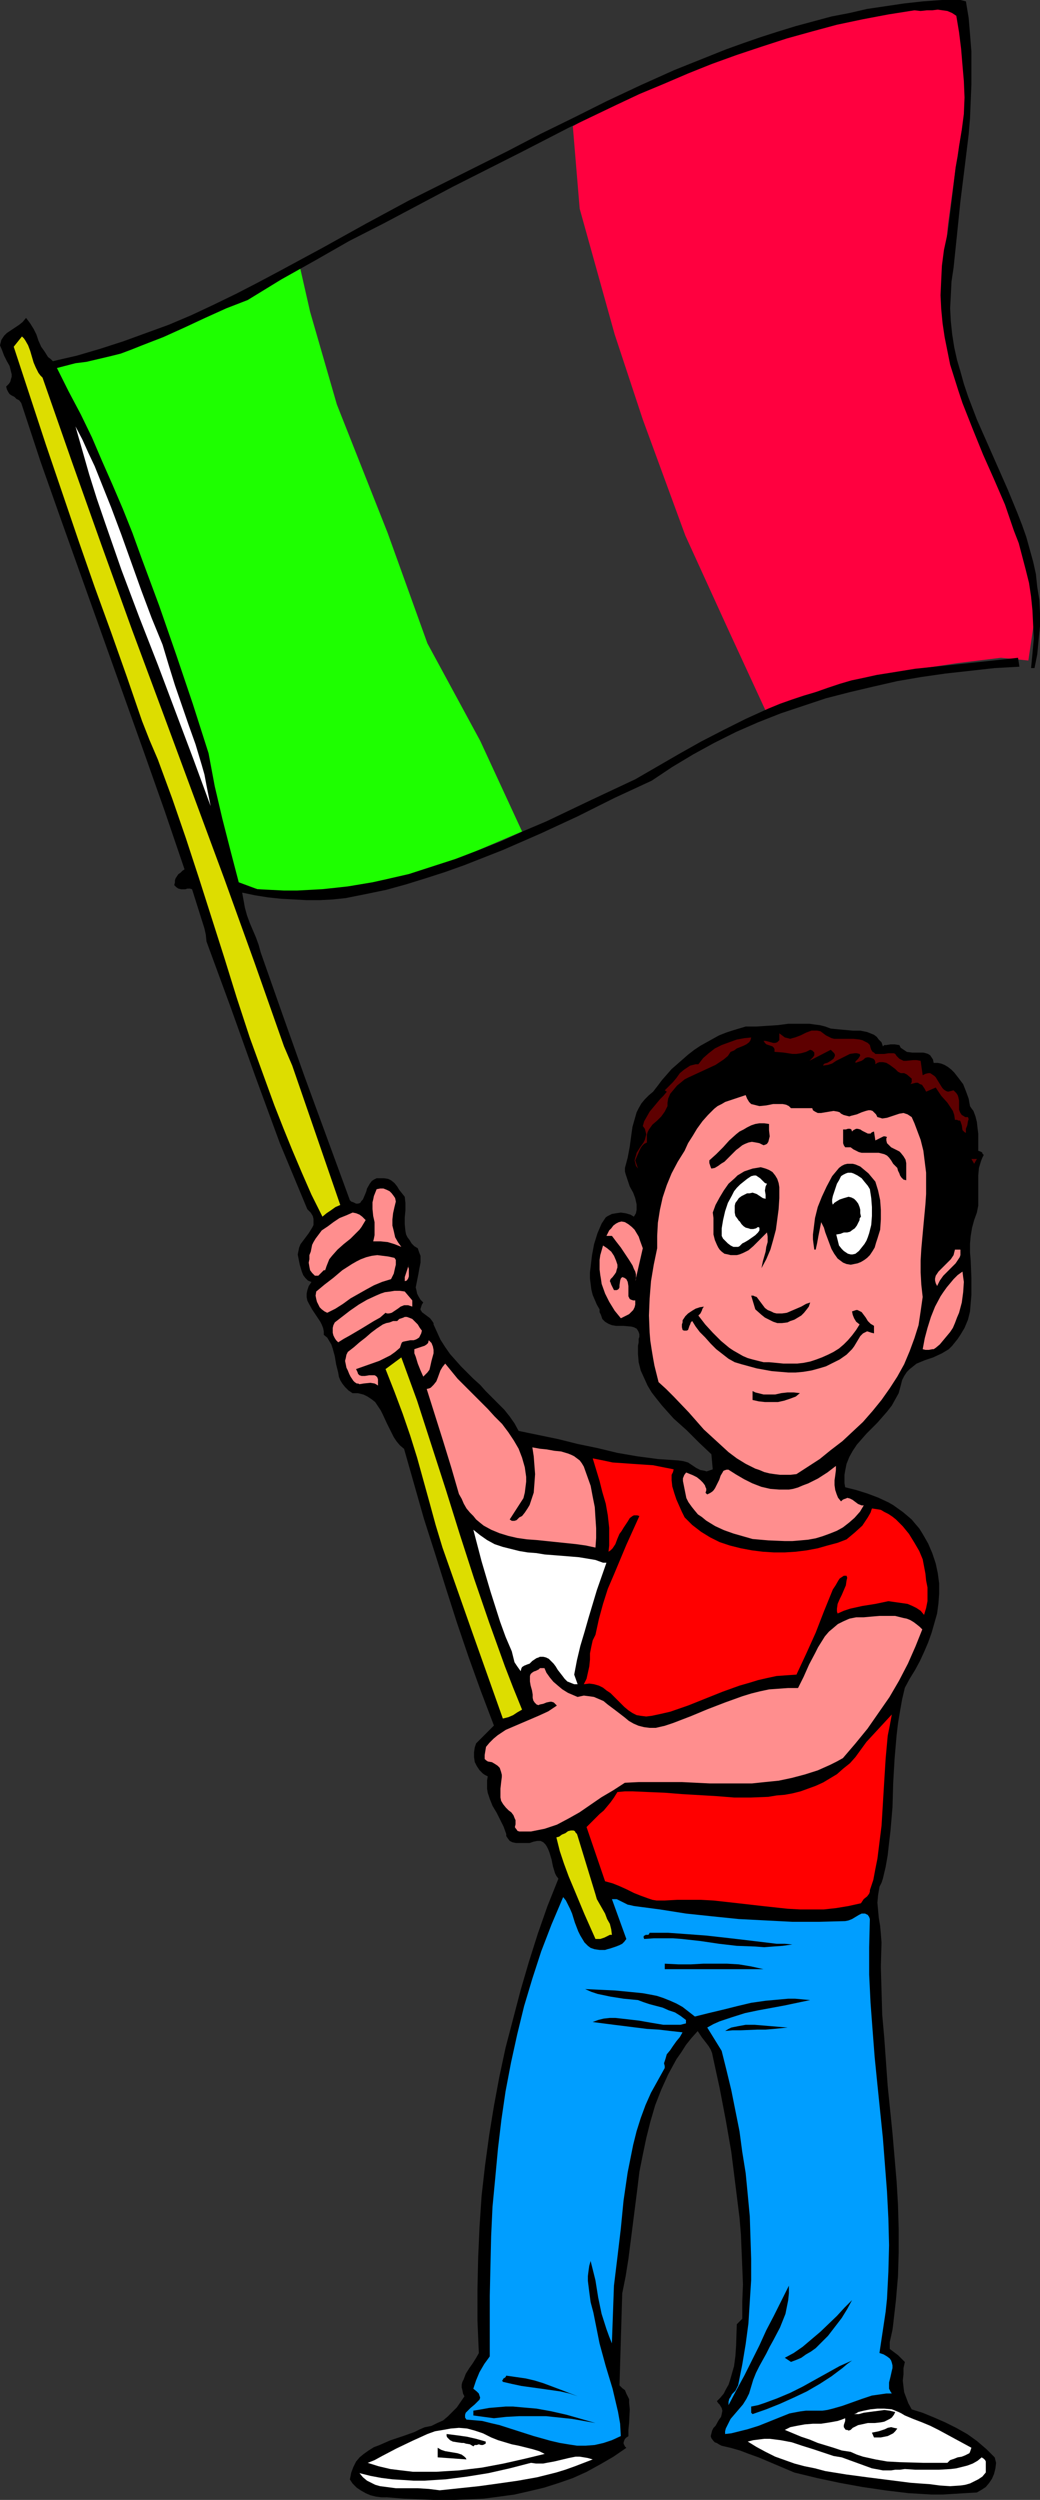 <?xml version="1.0" encoding="UTF-8" standalone="no"?>
<svg
   version="1.0"
   width="64.799mm"
   height="155.668mm"
   id="svg54"
   sodipodi:docname="Italian Boy &amp; Flag.wmf"
   xmlns:inkscape="http://www.inkscape.org/namespaces/inkscape"
   xmlns:sodipodi="http://sodipodi.sourceforge.net/DTD/sodipodi-0.dtd"
   xmlns="http://www.w3.org/2000/svg"
   xmlns:svg="http://www.w3.org/2000/svg">
  <rect width="100%" height="100%" fill="#333333" stroke="none"/>
  <sodipodi:namedview
     id="namedview54"
     pagecolor="#ffffff"
     bordercolor="#000000"
     borderopacity="0.25"
     inkscape:showpageshadow="2"
     inkscape:pageopacity="0.0"
     inkscape:pagecheckerboard="0"
     inkscape:deskcolor="#d1d1d1"
     inkscape:document-units="mm" />
  <defs
     id="defs1">
    <pattern
       id="WMFhbasepattern"
       patternUnits="userSpaceOnUse"
       width="6"
       height="6"
       x="0"
       y="0" />
  </defs>
  <path
     style="fill:#ff003f;fill-opacity:1;fill-rule:evenodd;stroke:none"
     d="m 134.895,29.733 1.616,19.391 8.239,29.571 6.624,20.037 10.016,27.309 10.178,22.3 8.724,18.906 11.793,-4.363 11.309,-2.747 11.147,-2.424 10.662,-1.616 10.501,-1.293 6.462,0.646 1.292,-8.726 -0.646,-9.534 -2.908,-10.019 -3.554,-10.019 -4.039,-9.534 -4.2,-10.019 -3.554,-10.665 -2.262,-10.019 V 62.697 l 0.969,-10.019 1.939,-14.22 1.777,-10.665 0.485,-9.372 -0.485,-10.019 -2.423,-7.11 -12.439,0.485 -13.409,1.778 -13.086,4.848 -10.016,3.555 -10.662,3.555 -12.439,5.171 -11.147,5.333 z"
     id="path1" />
  <path
     style="fill:#1eff00;fill-opacity:1;fill-rule:evenodd;stroke:none"
     d="m 12.439,84.997 5.654,13.25 5.816,11.15 5.977,13.574 4.523,13.574 4.362,12.443 4.039,12.443 5.331,14.22 2.908,15.351 3.716,16.482 5.816,1.778 6.462,0.646 h 7.593 l 8.401,-0.646 8.885,-1.778 9.855,-2.909 10.178,-4.201 10.985,-4.686 -9.855,-21.33 -12.439,-22.946 -9.37,-26.016 -11.955,-30.218 -6.3,-21.815 -2.423,-10.665 -9.37,4.848 -8.885,4.686 -8.239,4.201 -10.016,3.393 -10.662,3.07 z"
     id="path2" />
  <path
     style="fill:#000000;fill-opacity:1;fill-rule:evenodd;stroke:none"
     d="m 227.463,0.323 0.646,3.878 0.323,3.878 0.323,4.04 v 3.878 3.878 l -0.162,3.878 -0.162,4.04 -0.323,3.878 -0.969,7.918 -0.969,7.756 -0.808,7.918 -0.808,7.756 -0.485,3.232 -0.162,3.232 -0.162,3.07 0.162,3.07 0.323,3.07 0.485,3.07 0.646,2.909 0.808,2.747 0.808,2.909 0.969,2.909 2.1,5.494 2.423,5.494 2.423,5.494 2.423,5.494 2.262,5.494 1.131,2.909 0.969,2.747 0.808,2.909 0.808,2.909 0.646,2.909 0.323,3.07 0.485,2.909 0.162,3.232 v 3.07 l -0.323,3.232 -0.323,3.393 -0.646,3.232 h -0.808 l 0.323,-3.393 0.323,-3.555 -0.162,-3.232 -0.162,-3.393 -0.323,-3.232 -0.485,-3.232 -0.808,-3.232 -0.808,-3.07 -0.808,-3.07 -1.131,-2.909 -2.1,-6.14 -2.585,-5.979 -2.585,-5.817 -2.423,-5.979 -2.423,-6.14 -0.969,-2.909 -0.969,-3.07 -0.969,-3.07 -0.646,-3.232 -0.646,-3.232 -0.485,-3.232 -0.323,-3.393 -0.162,-3.232 0.162,-3.555 0.162,-3.393 0.485,-3.717 0.808,-3.717 0.323,-2.424 0.323,-2.585 0.646,-5.333 0.646,-5.333 0.485,-2.585 0.323,-2.424 0.323,-1.939 0.323,-1.939 0.485,-3.717 0.162,-3.878 -0.162,-3.878 -0.323,-3.717 -0.323,-3.878 -0.485,-3.878 -0.646,-3.878 -0.485,-0.323 -0.485,-0.323 -1.131,-0.485 -1.131,-0.162 -1.131,-0.162 -1.292,0.162 h -1.292 l -1.454,0.162 -1.454,-0.162 -6.139,0.97 -5.977,1.131 -6.139,1.293 -5.977,1.616 -5.816,1.616 -5.977,1.939 -5.816,1.939 -5.816,2.101 -5.654,2.262 -5.654,2.424 -5.816,2.424 -5.493,2.585 -11.147,5.333 -10.985,5.656 -16.317,8.241 -16.155,8.564 -8.239,4.201 -7.916,4.525 -8.078,4.525 -7.916,4.848 -5.008,1.939 -5.008,2.262 -4.847,2.262 -5.008,2.262 -5.008,1.939 -2.423,0.97 -2.585,0.97 -2.585,0.646 -2.746,0.646 -2.746,0.646 -2.585,0.323 -4.362,1.131 2.746,5.494 2.908,5.494 2.585,5.333 2.423,5.656 2.423,5.494 2.423,5.656 2.262,5.656 2.1,5.817 4.2,11.311 4.039,11.635 3.877,11.473 3.716,11.635 1.454,7.756 1.777,7.595 1.939,7.595 1.939,7.433 4.362,1.616 3.069,0.162 3.231,0.162 h 3.069 l 3.069,-0.162 2.908,-0.162 3.069,-0.323 2.908,-0.323 2.908,-0.485 2.908,-0.485 2.908,-0.646 5.654,-1.293 5.493,-1.778 5.493,-1.778 5.493,-2.101 5.331,-2.101 5.331,-2.424 5.331,-2.262 10.501,-5.009 10.339,-4.848 10.339,-5.979 5.17,-2.909 5.331,-2.747 5.17,-2.585 5.331,-2.424 2.746,-1.131 2.746,-0.97 2.908,-0.97 2.746,-0.808 2.746,-0.97 2.908,-0.97 2.746,-0.808 3.069,-0.646 2.908,-0.646 3.069,-0.485 5.977,-0.97 6.139,-0.646 6.139,-0.646 6.139,-0.646 5.816,-0.646 0.323,2.101 -5.816,0.323 -5.816,0.646 -5.816,0.646 -5.654,0.808 -5.654,0.97 -5.654,1.293 -5.493,1.293 -5.654,1.454 -5.331,1.778 -5.331,1.778 -5.331,2.101 -5.17,2.262 -5.17,2.585 -5.008,2.747 -4.847,2.909 -4.847,3.232 -8.724,4.04 -8.724,4.363 -8.724,4.04 -8.885,3.878 -4.523,1.778 -4.523,1.778 -4.523,1.616 -4.523,1.454 -4.685,1.454 -4.685,1.293 -4.685,0.97 -4.847,0.97 -3.069,0.323 -3.069,0.162 h -3.069 l -2.908,-0.162 -3.069,-0.162 -3.069,-0.323 -3.069,-0.485 -3.069,-0.646 0.323,1.778 0.323,1.778 0.485,1.778 0.646,1.778 1.454,3.393 0.646,1.778 0.485,1.778 5.17,14.705 5.17,14.543 10.662,29.086 0.323,0.323 0.485,0.162 0.646,0.323 h 0.485 l 0.485,-0.162 0.323,-0.485 0.323,-0.323 0.485,-1.131 0.323,-0.808 0.162,-0.646 0.646,-1.131 0.485,-0.646 0.485,-0.323 0.646,-0.323 h 0.646 0.646 0.485 l 0.969,0.162 0.646,0.323 0.808,0.646 0.646,0.808 0.485,0.808 1.292,1.616 0.162,1.454 v 1.778 l -0.162,1.616 v 1.616 l 0.162,1.616 0.162,0.808 0.323,0.646 0.485,0.646 0.485,0.808 0.646,0.646 0.808,0.485 0.323,0.97 0.323,0.808 v 0.808 0.808 l -0.323,1.616 -0.162,0.97 -0.162,0.808 -0.323,1.616 -0.162,0.808 0.162,0.646 0.162,0.808 0.323,0.646 0.485,0.808 0.646,0.646 -0.323,0.485 -0.162,0.485 -0.162,0.485 v 0.323 l 0.162,0.162 0.162,0.323 0.646,0.485 0.646,0.485 0.646,0.485 0.485,0.646 0.323,0.485 v 0.323 l 0.808,1.778 0.808,1.778 1.131,1.778 1.131,1.616 1.292,1.454 1.292,1.454 2.908,2.909 1.615,1.454 1.292,1.454 2.908,2.909 1.454,1.454 1.292,1.616 1.131,1.616 0.969,1.778 4.685,0.97 4.685,0.97 4.523,1.131 4.685,0.97 4.685,1.131 4.685,0.808 4.847,0.646 2.423,0.162 2.423,0.162 1.131,0.162 1.131,0.323 1.939,1.293 0.969,0.485 0.969,0.162 0.485,0.162 0.485,-0.162 0.485,-0.162 0.485,-0.162 -0.323,-3.555 -2.908,-2.747 -1.454,-1.454 -1.454,-1.454 -3.069,-2.747 -1.454,-1.616 -1.292,-1.454 -1.292,-1.616 -1.131,-1.454 -0.969,-1.616 -0.808,-1.778 -0.808,-1.778 -0.485,-1.939 -0.162,-1.939 v -1.939 l 0.162,-0.808 v -0.808 l 0.162,-0.485 v -0.646 l -0.162,-0.485 -0.162,-0.323 -0.323,-0.485 -0.646,-0.323 -0.646,-0.162 -1.777,-0.162 h -1.777 l -0.969,-0.162 -0.808,-0.323 -0.808,-0.485 -0.323,-0.323 -0.323,-0.323 -0.162,-0.485 -0.162,-0.485 -0.323,-0.646 v -0.646 l -0.646,-1.131 -0.485,-1.131 -0.485,-1.131 -0.323,-1.293 -0.162,-1.293 -0.162,-1.293 v -1.454 l 0.162,-1.293 0.323,-2.747 0.485,-2.585 0.808,-2.585 0.969,-2.262 0.323,-0.485 0.323,-0.485 0.323,-0.485 0.485,-0.323 0.969,-0.485 0.969,-0.162 1.131,-0.162 1.131,0.162 1.131,0.323 0.808,0.485 0.485,-0.808 0.162,-0.808 v -0.646 -0.646 l -0.323,-1.454 -0.485,-1.293 -0.808,-1.454 -0.485,-1.454 -0.485,-1.454 -0.162,-0.646 v -0.808 l 0.646,-2.424 0.485,-2.585 0.323,-2.424 0.323,-2.262 0.646,-2.262 0.323,-1.131 0.485,-0.97 0.646,-1.131 0.808,-0.97 0.969,-0.97 0.969,-0.808 1.131,-1.454 0.969,-1.293 2.262,-2.585 2.585,-2.262 1.292,-1.131 1.454,-1.131 1.454,-0.97 1.454,-0.808 1.454,-0.808 1.454,-0.808 1.616,-0.646 1.454,-0.485 1.615,-0.485 1.616,-0.485 h 2.585 l 2.423,-0.162 2.585,-0.162 2.423,-0.323 h 2.423 2.585 l 1.131,0.162 1.292,0.162 1.292,0.323 1.292,0.485 1.616,0.162 1.777,0.162 1.777,0.162 h 1.777 l 1.616,0.323 0.808,0.323 0.808,0.323 0.646,0.485 0.485,0.646 0.646,0.646 0.323,0.97 0.323,-0.323 h 0.485 l 0.969,-0.162 h 0.969 l 1.131,0.162 0.323,0.646 0.485,0.323 0.485,0.323 0.485,0.323 1.292,0.162 h 1.292 1.292 l 0.646,0.162 0.485,0.162 0.485,0.323 0.323,0.485 0.323,0.485 0.162,0.808 h 0.969 l 0.808,0.162 0.808,0.323 0.808,0.485 0.808,0.646 0.646,0.646 1.131,1.454 0.485,0.646 0.485,0.646 0.646,1.616 0.646,1.778 0.323,1.778 0.323,0.485 0.485,0.646 0.485,1.293 0.323,1.293 0.162,1.454 0.162,1.293 v 1.454 1.293 1.293 l 0.485,0.162 0.323,0.162 0.162,0.162 v 0.162 l 0.323,0.323 -0.323,0.646 -0.323,0.808 -0.485,1.616 -0.162,1.778 v 1.778 1.778 1.778 1.778 l -0.323,1.616 -0.646,1.778 -0.485,1.778 -0.323,1.939 -0.162,1.778 v 2.101 l 0.162,1.939 0.162,4.04 v 2.101 1.939 l -0.162,1.939 -0.162,1.939 -0.485,1.939 -0.808,1.939 -0.485,0.808 -0.485,0.808 -0.646,0.97 -0.646,0.808 -0.646,0.808 -0.808,0.808 -0.808,0.485 -0.808,0.485 -2.1,0.97 -0.969,0.323 -0.969,0.323 -1.939,0.808 -0.808,0.646 -0.808,0.646 -0.646,0.646 -0.646,0.97 -0.485,0.97 -0.323,1.293 -0.485,1.778 -0.808,1.454 -0.808,1.454 -1.131,1.454 -2.262,2.585 -1.292,1.293 -1.292,1.293 -1.131,1.293 -1.131,1.293 -0.969,1.454 -0.808,1.454 -0.646,1.616 -0.323,1.616 -0.162,0.97 v 0.97 0.97 l 0.162,0.97 2.585,0.646 2.585,0.808 2.585,0.97 2.423,1.131 1.131,0.646 1.131,0.808 1.131,0.808 0.969,0.808 1.131,0.97 0.808,0.97 0.969,1.131 0.808,1.293 1.292,2.262 0.969,2.262 0.808,2.424 0.485,2.262 0.323,2.424 v 2.424 l -0.162,2.262 -0.323,2.424 -0.646,2.262 -0.646,2.262 -0.808,2.262 -0.969,2.262 -0.969,2.101 -1.131,2.101 -1.292,2.101 -1.131,2.101 -0.646,2.747 -0.485,2.747 -0.485,2.909 -0.323,2.747 -0.485,5.656 -0.323,5.656 -0.162,5.656 -0.485,5.656 -0.323,2.747 -0.323,2.909 -0.485,2.747 -0.646,2.747 -0.323,0.97 -0.485,0.97 -0.162,0.97 -0.162,0.97 -0.162,1.778 0.162,1.778 0.162,1.778 0.323,1.939 0.162,1.778 0.162,2.101 -0.162,5.656 0.162,5.656 0.162,5.656 0.485,5.494 0.808,11.311 1.131,11.15 0.969,11.311 0.323,5.494 0.162,5.656 v 5.656 l -0.162,5.494 -0.485,5.656 -0.646,5.656 -0.162,1.293 -0.323,1.454 -0.323,1.454 v 0.808 0.808 l 1.939,1.454 1.616,1.616 -0.323,1.454 v 1.454 l -0.162,1.454 0.162,1.454 0.162,1.293 0.485,1.293 0.485,1.293 0.808,1.454 2.585,0.808 2.746,1.131 2.585,1.131 2.585,1.293 2.585,1.454 2.262,1.616 2.262,1.939 1.939,1.939 0.323,1.293 -0.162,1.293 -0.323,1.293 -0.485,1.131 -0.646,0.97 -0.808,0.97 -0.969,0.646 -1.131,0.646 -2.746,0.162 -2.585,0.162 -2.746,0.162 h -2.585 l -2.746,-0.162 -2.746,-0.162 -5.331,-0.646 -5.493,-0.808 -5.331,-0.97 -5.331,-1.131 -5.331,-1.293 -4.2,-1.778 -4.2,-1.778 -2.262,-0.808 -2.1,-0.808 -2.262,-0.646 -2.1,-0.485 -0.646,-0.323 -0.485,-0.323 -0.485,-0.162 -0.323,-0.323 -0.485,-0.646 -0.162,-0.485 0.162,-0.646 0.162,-0.646 0.323,-0.646 0.485,-0.485 0.808,-1.454 0.485,-0.646 0.162,-0.646 0.162,-0.808 -0.162,-0.646 -0.485,-0.808 -0.323,-0.323 -0.323,-0.485 0.808,-0.808 0.808,-0.97 0.485,-0.97 0.646,-1.131 0.323,-0.97 0.323,-1.131 0.646,-2.262 0.323,-2.424 0.162,-2.424 0.162,-5.009 1.292,-1.293 v -4.04 l 0.162,-4.04 -0.162,-4.04 -0.162,-3.878 -0.162,-3.878 -0.323,-3.878 -0.969,-7.756 -0.969,-7.756 -1.292,-7.433 -1.454,-7.595 -1.615,-7.433 -0.162,-0.808 -0.323,-0.808 -0.485,-0.808 -0.485,-0.646 -1.131,-1.454 -0.969,-1.454 -1.454,1.616 -1.292,1.616 -1.131,1.778 -1.131,1.616 -0.969,1.778 -0.969,1.778 -1.616,3.555 -1.454,3.717 -1.131,3.878 -0.969,3.878 -0.808,3.878 -0.808,4.04 -0.485,4.04 -2.1,16.482 -0.646,4.04 -0.808,4.04 v 0 l -0.646,21.653 0.646,0.646 0.646,0.485 0.323,0.808 0.323,0.646 0.323,0.646 v 0.808 l 0.162,1.616 -0.162,3.232 -0.162,1.616 v 1.454 l -0.485,0.323 -0.323,0.323 -0.162,0.323 -0.162,0.485 v 0.323 l 0.162,0.323 0.162,0.323 0.323,0.323 -3.069,2.101 -3.069,1.778 -3.231,1.778 -3.231,1.454 -3.231,1.131 -3.554,1.131 -3.393,0.808 -3.554,0.808 -3.554,0.485 -3.716,0.485 -3.716,0.162 -3.716,0.162 h -3.716 l -3.877,-0.162 -3.877,-0.162 -3.877,-0.323 H 89.822 l -1.292,-0.162 -1.292,-0.323 -1.131,-0.485 -1.131,-0.646 -0.969,-0.646 -0.969,-0.97 -0.646,-0.97 0.323,-1.616 0.485,-1.293 0.646,-1.293 0.808,-0.97 0.969,-0.808 1.131,-0.808 1.292,-0.808 1.292,-0.485 2.585,-1.131 2.908,-0.97 2.746,-0.97 1.292,-0.646 1.131,-0.485 1.616,-0.323 1.292,-0.646 1.454,-0.646 1.131,-0.97 0.969,-0.97 1.131,-1.131 1.777,-2.585 -0.323,-0.646 -0.162,-0.808 -0.162,-0.646 v -0.646 l 0.162,-0.646 0.323,-0.646 0.485,-1.293 0.808,-1.293 0.808,-1.131 0.808,-1.293 0.646,-1.131 -0.323,-7.595 v -7.433 l 0.162,-7.433 0.323,-7.272 0.485,-7.272 0.808,-7.11 0.969,-7.11 1.131,-6.948 1.292,-6.948 1.454,-6.787 1.777,-6.787 1.777,-6.787 1.939,-6.625 2.1,-6.625 2.262,-6.464 2.585,-6.464 -0.485,-0.646 -0.323,-0.646 -0.485,-1.616 -0.162,-0.808 -0.162,-0.808 -0.485,-1.616 -0.323,-0.808 -0.323,-0.646 -0.323,-0.485 -0.485,-0.485 -0.646,-0.323 h -0.808 l -0.808,0.162 -0.969,0.323 h -0.808 -0.808 -1.616 l -0.808,-0.162 -0.646,-0.323 -0.485,-0.646 -0.323,-0.485 v -0.485 l -0.646,-1.778 -0.808,-1.616 -0.808,-1.616 -0.969,-1.616 -0.646,-1.616 -0.485,-1.454 -0.162,-0.97 v -0.97 -0.97 l 0.162,-0.97 -0.646,-0.323 -0.485,-0.323 -0.808,-0.808 -0.646,-0.97 -0.485,-0.97 -0.162,-1.131 v -1.131 l 0.162,-1.131 0.323,-0.97 4.2,-4.201 -3.069,-8.08 -2.908,-8.08 -2.746,-8.08 -2.585,-8.08 -2.585,-8.241 -2.585,-8.08 -4.685,-16.482 -0.969,-0.808 -0.808,-0.97 -0.646,-0.97 -0.485,-0.97 -1.131,-2.262 -0.969,-2.101 -0.485,-0.97 -0.646,-0.97 -0.646,-0.97 -0.808,-0.646 -0.969,-0.646 -0.969,-0.485 -1.292,-0.323 H 83.037 l -0.969,-0.646 -0.808,-0.808 -0.646,-0.808 -0.485,-0.808 -0.323,-0.808 -0.162,-0.97 -0.485,-1.939 -0.323,-1.939 -0.485,-1.778 -0.323,-0.97 -0.485,-0.808 -0.485,-0.808 -0.808,-0.646 v -0.808 l -0.162,-0.808 -0.323,-0.808 -0.323,-0.646 -0.969,-1.454 -0.969,-1.454 -0.808,-1.454 -0.323,-0.646 -0.162,-0.808 v -0.808 l 0.162,-0.808 0.323,-0.97 0.646,-0.97 -0.808,-0.323 -0.646,-0.646 -0.485,-0.646 -0.323,-0.808 -0.485,-1.616 -0.323,-1.616 -0.162,-0.808 0.162,-0.808 0.162,-0.808 0.323,-0.808 0.969,-1.293 0.969,-1.293 0.808,-1.293 0.323,-0.646 v -0.646 -0.808 l -0.162,-0.646 -0.485,-0.808 -0.808,-0.808 -3.231,-7.756 -3.231,-7.756 -2.908,-7.918 -2.908,-7.918 -5.654,-15.836 -2.908,-7.918 -2.908,-7.918 -0.162,-1.616 -0.323,-1.454 -0.969,-3.07 -0.969,-3.07 -0.969,-3.07 -0.485,-0.162 h -0.646 l -0.485,0.162 H 42.649 l -0.646,-0.162 -0.485,-0.323 -0.485,-0.485 0.162,-0.646 v -0.485 l 0.162,-0.485 0.323,-0.485 0.323,-0.485 0.485,-0.323 0.485,-0.485 0.485,-0.323 L 38.772,190.839 33.926,177.104 14.378,122.324 9.531,108.589 5.008,94.854 4.523,94.208 3.877,93.884 3.393,93.4 2.746,93.076 2.262,92.753 1.939,92.269 1.616,91.622 1.454,90.976 2.1,90.329 2.423,89.845 2.585,89.198 2.746,88.714 V 88.067 L 2.585,87.421 2.262,86.128 1.616,84.997 0.969,83.704 0.485,82.411 0,81.28 0.162,80.634 0.323,79.988 0.969,79.018 1.616,78.372 l 0.969,-0.646 0.969,-0.646 0.969,-0.646 0.808,-0.646 0.808,-0.97 0.969,1.293 0.808,1.293 0.646,1.293 0.485,1.454 0.646,1.454 0.808,1.131 0.808,1.293 0.646,0.485 0.485,0.485 5.654,-1.293 5.493,-1.616 5.493,-1.778 5.331,-1.939 5.331,-1.939 5.331,-2.262 5.17,-2.424 5.331,-2.585 5.008,-2.585 5.17,-2.747 10.178,-5.494 10.178,-5.656 10.178,-5.494 7.754,-3.878 7.754,-3.878 7.754,-3.878 7.754,-4.04 7.916,-3.878 7.754,-3.878 7.916,-3.717 7.916,-3.555 8.078,-3.232 4.039,-1.616 4.039,-1.454 4.2,-1.454 4.039,-1.293 4.2,-1.293 4.2,-1.131 4.2,-1.131 4.2,-0.808 4.2,-0.97 4.362,-0.646 4.362,-0.646 4.362,-0.485 L 221.809,0 h 4.362 z"
     id="path3" />
  <path
     style="fill:#dddd00;fill-opacity:1;fill-rule:evenodd;stroke:none"
     d="m 10.016,88.875 6.947,19.876 6.947,19.553 7.108,19.714 7.27,19.553 14.54,39.267 7.108,19.714 6.947,19.714 1.939,4.525 1.616,4.686 3.231,9.372 3.231,9.372 3.231,9.372 -1.131,0.485 -1.131,0.808 -0.969,0.646 -0.969,0.808 -2.585,-5.171 -2.262,-5.171 -2.262,-5.333 -2.1,-5.171 -2.1,-5.333 -1.939,-5.333 -3.877,-10.665 -3.069,-9.372 -2.908,-9.372 -5.977,-18.745 -3.069,-9.372 -3.231,-9.372 -3.393,-9.211 -1.939,-4.525 -1.777,-4.525 -1.777,-5.171 -1.777,-5.171 L 26.171,148.825 22.294,138.16 18.578,127.495 10.824,104.711 3.231,81.604 5.17,79.18 l 0.485,0.485 0.323,0.485 0.646,1.131 0.485,1.293 0.808,2.747 0.485,1.131 0.646,1.293 0.485,0.646 z"
     id="path4" />
  <path
     style="fill:#ffffff;fill-opacity:1;fill-rule:evenodd;stroke:none"
     d="m 38.288,151.734 1.454,4.848 1.454,4.686 3.231,9.372 1.616,4.525 1.454,4.848 0.646,2.262 0.485,2.585 0.485,2.424 0.485,2.424 -4.039,-10.988 -4.2,-11.15 -4.2,-11.15 -4.362,-11.15 -4.2,-11.15 -3.877,-11.15 -1.939,-5.656 -1.777,-5.656 -1.616,-5.656 -1.616,-5.656 1.616,3.07 1.454,3.232 1.454,3.07 1.292,3.232 2.585,6.464 2.423,6.464 4.685,13.089 2.423,6.464 z"
     id="path5" />
  <path
     style="fill:#5e0000;fill-opacity:1;fill-rule:evenodd;stroke:none"
     d="m 204.846,245.942 0.162,0.646 0.162,0.485 0.323,0.485 0.323,0.162 0.323,0.323 h 0.323 0.808 0.969 l 0.969,-0.162 h 0.808 0.485 l 0.323,0.162 0.323,0.485 0.323,0.323 0.323,0.323 0.323,0.162 0.646,0.323 h 0.646 l 1.616,-0.162 h 0.808 l 0.969,0.162 0.485,3.393 0.646,-0.323 0.646,-0.162 h 0.485 l 0.485,0.323 0.485,0.323 0.323,0.323 1.292,2.101 0.323,0.485 0.323,0.323 0.485,0.323 0.485,0.162 0.646,-0.162 0.646,-0.162 0.323,0.323 0.323,0.323 0.323,0.485 0.162,0.485 0.162,0.808 v 1.131 0.97 l 0.162,0.485 0.162,0.323 0.323,0.485 0.323,0.162 0.485,0.323 h 0.646 l 0.162,0.485 -0.162,0.485 -0.162,0.97 -0.323,0.808 v 0.485 0.485 l -0.323,-0.162 -0.162,-0.162 -0.323,-0.323 -0.162,-1.131 -0.162,-0.485 -0.162,-0.485 -0.162,-0.162 h -0.323 l -0.323,-0.162 h -0.485 l -0.162,-1.131 -0.323,-0.97 -0.646,-0.97 -0.646,-0.97 -1.454,-1.616 -0.646,-0.97 -0.646,-0.97 -2.262,0.97 -0.323,-0.646 -0.323,-0.485 -0.323,-0.485 -0.485,-0.162 -0.485,-0.323 h -0.485 l -0.646,0.162 -0.646,0.162 0.162,-0.162 0.162,-0.323 v -0.808 l -1.131,-0.97 -0.323,-0.162 -0.323,-0.162 h -0.323 -0.485 l -0.646,-0.323 -0.646,-0.646 -1.292,-0.97 -0.808,-0.485 -0.808,-0.162 h -0.323 -0.485 l -0.485,0.162 -0.485,0.323 v -0.485 l -0.162,-0.485 -0.323,-0.323 -0.485,-0.162 -0.485,-0.162 h -0.485 l -0.485,0.162 -0.323,0.323 -0.485,0.323 -0.485,0.162 -0.969,0.323 v -0.323 l 0.162,-0.162 0.485,-0.485 0.323,-0.485 0.162,-0.323 -0.162,-0.323 -0.646,-0.162 h -0.485 l -1.131,0.162 -0.969,0.485 -2.262,1.131 -0.969,0.646 -0.969,0.323 -1.131,0.162 v 0 -0.162 l 0.162,-0.162 0.162,-0.162 0.646,-0.162 0.808,-0.485 0.646,-0.485 0.162,-0.323 0.162,-0.323 v -0.323 l -0.162,-0.323 -0.323,-0.323 -0.485,-0.485 -5.008,2.585 h -0.162 0.162 l 0.162,-0.162 0.323,-0.323 0.323,-0.323 0.323,-0.485 v -0.485 -0.162 l -0.162,-0.162 -0.323,-0.323 -0.485,-0.162 -0.969,0.485 -1.131,0.323 -1.131,0.162 h -0.969 l -2.1,-0.323 -2.1,-0.162 v -0.323 -0.323 l -0.162,-0.323 -0.323,-0.323 -0.485,-0.162 -0.969,-0.323 -0.323,-0.323 -0.323,-0.485 h 0.485 l 0.646,0.162 1.131,0.323 h 0.485 l 0.485,-0.162 0.323,-0.323 0.162,-0.162 v -0.323 -1.293 l 0.646,0.485 0.646,0.485 0.646,0.162 0.646,0.162 0.485,-0.162 0.646,-0.162 1.292,-0.485 1.292,-0.646 1.292,-0.485 h 0.646 0.646 l 0.808,0.162 0.646,0.485 0.646,0.485 0.646,0.323 0.646,0.323 0.646,0.162 h 1.454 3.069 l 1.454,0.162 0.646,0.162 0.646,0.323 0.646,0.323 z"
     id="path6" />
  <path
     style="fill:#5e0000;fill-opacity:1;fill-rule:evenodd;stroke:none"
     d="m 176.898,244.164 -0.162,0.646 -0.323,0.485 -0.646,0.485 -0.646,0.323 -1.616,0.646 -0.646,0.485 -0.808,0.323 -0.646,0.97 -0.969,0.808 -0.969,0.646 -0.969,0.646 -2.1,0.97 -2.1,0.97 -2.1,0.97 -0.969,0.485 -0.969,0.808 -0.808,0.646 -0.808,0.97 -0.808,0.97 -0.485,1.131 -0.162,0.97 v 0.808 l -0.323,0.646 -0.323,0.646 -0.808,1.131 -0.969,0.97 -1.131,0.97 -0.808,1.131 -0.323,0.646 -0.162,0.646 v 0.808 0.97 l -0.646,0.323 -0.485,0.485 -0.323,0.485 -0.323,0.646 -0.485,1.131 -0.485,1.131 0.646,1.939 -0.485,-0.646 -0.162,-0.646 -0.162,-0.646 0.162,-0.646 0.162,-0.485 0.162,-0.646 0.808,-1.293 0.808,-1.131 0.323,-0.646 0.162,-0.646 0.162,-0.646 -0.162,-0.646 -0.162,-0.646 -0.485,-0.646 0.323,-1.131 0.646,-1.131 0.646,-1.131 0.808,-0.97 1.616,-1.939 0.808,-0.808 0.808,-0.97 -0.485,-0.323 0.969,-0.97 0.969,-0.97 0.808,-0.97 0.808,-1.131 0.969,-0.808 0.969,-0.646 0.485,-0.323 0.646,-0.162 0.646,-0.162 h 0.646 l 1.131,-1.454 1.292,-1.131 1.454,-1.131 1.616,-0.808 1.777,-0.646 1.777,-0.646 1.777,-0.323 z"
     id="path7" />
  <path
     style="fill:#ff8e8e;fill-opacity:1;fill-rule:evenodd;stroke:none"
     d="m 186.268,260.808 h 5.008 l 0.162,0.485 0.485,0.323 0.323,0.162 0.323,0.162 h 0.808 l 0.969,-0.162 0.969,-0.162 0.969,-0.162 0.969,0.162 0.485,0.162 0.323,0.323 0.646,0.323 0.646,0.162 0.646,0.162 0.485,-0.162 1.292,-0.323 1.131,-0.485 0.969,-0.323 0.646,-0.162 h 0.485 l 0.485,0.162 0.323,0.323 0.485,0.485 0.323,0.646 0.646,0.162 0.485,0.162 1.131,-0.162 0.969,-0.323 0.969,-0.323 0.969,-0.323 0.969,-0.162 0.485,0.162 0.485,0.162 0.485,0.323 0.485,0.323 0.646,1.454 0.485,1.293 0.969,2.585 0.646,2.585 0.323,2.585 0.323,2.585 v 2.424 2.585 l -0.162,2.424 -0.485,5.171 -0.485,5.332 -0.162,2.747 v 2.747 l 0.162,2.909 0.323,2.909 -0.485,3.393 -0.485,3.232 -0.969,3.07 -1.131,3.07 -1.292,3.07 -1.616,2.909 -1.777,2.747 -1.939,2.747 -2.1,2.585 -2.262,2.585 -2.423,2.262 -2.423,2.262 -2.746,2.101 -2.585,2.101 -2.746,1.778 -2.746,1.778 -1.454,0.162 h -2.423 l -1.292,-0.162 -1.131,-0.162 -1.292,-0.323 -1.131,-0.485 -0.969,-0.323 -2.262,-1.131 -2.1,-1.293 -1.939,-1.454 -1.939,-1.778 -1.939,-1.778 -1.939,-1.778 -3.554,-4.04 -3.554,-3.717 -1.777,-1.778 -1.777,-1.616 -0.485,-1.939 -0.485,-1.939 -0.323,-1.778 -0.323,-1.939 -0.323,-2.101 -0.162,-1.939 -0.162,-4.04 0.162,-4.04 0.323,-4.04 0.646,-3.878 0.808,-3.878 v -2.909 l 0.162,-3.07 0.485,-3.07 0.646,-2.909 0.969,-2.909 1.131,-2.747 1.454,-2.747 1.616,-2.585 0.808,-1.778 1.131,-1.778 0.969,-1.616 1.292,-1.778 1.292,-1.454 1.454,-1.454 0.808,-0.646 0.969,-0.485 0.808,-0.485 0.969,-0.323 3.877,-1.293 0.323,0.808 0.485,0.808 0.485,0.485 0.646,0.162 0.646,0.162 0.646,0.162 1.615,-0.162 0.808,-0.162 0.808,-0.162 h 1.616 0.646 l 0.808,0.162 0.646,0.323 z"
     id="path8" />
  <path
     style="fill:#000000;fill-opacity:1;fill-rule:evenodd;stroke:none"
     d="m 181.098,264.525 v 0.646 0.808 l 0.162,1.454 -0.162,0.646 -0.162,0.646 -0.323,0.485 -0.323,0.162 -0.485,0.162 -0.969,-0.485 -0.808,-0.162 -0.969,-0.162 -0.808,0.162 -0.808,0.323 -0.646,0.323 -0.808,0.646 -0.646,0.485 -1.454,1.454 -1.292,1.293 -0.808,0.485 -0.646,0.485 -0.808,0.485 -0.808,0.162 -0.162,-0.323 -0.162,-0.485 -0.162,-0.485 v -0.646 l 1.616,-1.454 1.616,-1.616 1.454,-1.616 1.616,-1.454 0.808,-0.646 0.969,-0.485 0.808,-0.485 0.969,-0.485 0.969,-0.323 0.969,-0.162 h 1.131 z"
     id="path9" />
  <path
     style="fill:#000000;fill-opacity:1;fill-rule:evenodd;stroke:none"
     d="m 200.646,266.302 0.323,-0.323 0.323,-0.162 0.323,-0.162 h 0.323 l 0.646,0.162 0.485,0.323 0.646,0.323 0.646,0.323 h 0.323 0.323 l 0.323,-0.323 0.485,-0.162 0.323,2.101 1.292,-0.646 0.646,-0.323 h 0.323 l 0.485,0.162 -0.162,0.323 v 0.485 l 0.162,0.646 0.485,0.485 0.485,0.485 1.292,0.646 0.646,0.323 0.323,0.323 0.646,0.808 0.485,0.808 0.162,0.808 v 0.808 1.616 0.808 0.808 l -0.646,-0.162 -0.485,-0.485 -0.323,-0.485 -0.162,-0.485 -0.323,-0.646 -0.162,-0.646 -0.485,-0.485 -0.485,-0.485 -0.485,-0.808 -0.485,-0.646 -0.485,-0.485 -0.646,-0.323 -0.646,-0.162 -0.646,-0.162 h -1.292 -1.292 -1.454 l -0.646,-0.162 -0.646,-0.323 -0.646,-0.323 -0.646,-0.485 h -1.292 l -0.323,-0.485 -0.162,-0.485 v -0.97 -1.293 -0.97 h 0.323 0.323 l 0.485,-0.162 h 0.323 0.162 l 0.323,0.162 z"
     id="path10" />
  <path
     style="fill:#5e0000;fill-opacity:1;fill-rule:evenodd;stroke:none"
     d="m 229.402,273.897 -0.646,-1.131 h 1.292 z"
     id="path11" />
  <path
     style="fill:#000000;fill-opacity:1;fill-rule:evenodd;stroke:none"
     d="m 206.139,278.098 0.646,2.101 0.485,2.262 0.162,2.262 v 2.262 l -0.162,2.424 -0.646,2.101 -0.323,0.97 -0.323,1.131 -0.485,0.808 -0.646,0.97 -0.646,0.646 -0.646,0.485 -0.808,0.485 -0.808,0.323 -0.808,0.162 -0.808,0.162 -0.969,-0.162 -0.808,-0.323 -0.646,-0.485 -0.646,-0.485 -0.808,-1.131 -0.646,-1.131 -0.485,-1.293 -0.969,-2.585 -0.323,-1.131 -0.646,-1.293 -0.323,1.616 -0.323,1.616 -0.323,1.778 -0.323,1.454 h -0.323 l -0.162,-1.131 -0.162,-1.293 v -1.131 l 0.162,-1.293 0.323,-2.585 0.646,-2.585 0.969,-2.424 1.131,-2.424 1.292,-2.424 0.808,-0.97 0.808,-0.97 0.646,-0.485 0.646,-0.323 0.646,-0.162 h 0.646 0.646 l 0.646,0.162 1.131,0.485 0.969,0.808 0.969,0.808 0.808,0.97 z"
     id="path12" />
  <path
     style="fill:#000000;fill-opacity:1;fill-rule:evenodd;stroke:none"
     d="m 183.522,279.391 v 2.585 l -0.162,2.585 -0.323,2.424 -0.323,2.424 -0.646,2.424 -0.646,2.262 -0.969,2.262 -1.131,2.101 0.162,-0.808 0.162,-0.808 0.323,-1.131 0.323,-1.131 0.162,-1.131 0.323,-1.131 v -1.293 l -0.162,-0.97 -2.1,2.101 -1.131,1.131 -1.131,0.97 -1.292,0.646 -0.808,0.323 -0.646,0.162 h -0.646 -0.808 l -0.646,-0.162 -0.808,-0.162 -0.646,-0.485 -0.485,-0.485 -0.323,-0.485 -0.323,-0.646 -0.485,-1.131 -0.323,-1.293 v -2.585 -1.293 l -0.162,-1.293 0.646,-1.778 0.969,-1.778 0.969,-1.616 1.131,-1.616 1.454,-1.293 0.646,-0.646 0.808,-0.485 0.808,-0.485 0.969,-0.323 0.969,-0.323 0.969,-0.162 0.969,-0.162 1.131,0.323 0.808,0.323 0.808,0.485 0.646,0.808 0.485,0.808 0.323,0.97 z"
     id="path13" />
  <path
     style="fill:#ffffff;fill-opacity:1;fill-rule:evenodd;stroke:none"
     d="m 204.846,279.876 0.323,2.101 0.162,2.101 v 2.101 l -0.162,2.101 -0.485,1.939 -0.323,0.97 -0.323,0.808 -0.485,0.808 -0.646,0.808 -0.646,0.808 -0.808,0.646 -0.646,0.162 h -0.485 l -0.646,-0.162 -0.485,-0.323 -0.485,-0.323 -0.485,-0.485 -0.646,-0.808 -0.646,-2.585 0.969,-0.162 0.808,-0.323 0.808,-0.485 0.808,-0.485 0.646,-0.646 0.646,-0.646 1.131,-1.454 -0.162,-0.808 v -0.808 l -0.162,-0.646 -0.323,-0.808 -0.485,-0.646 -0.485,-0.485 -0.646,-0.323 -0.646,-0.162 -1.131,0.323 -0.969,0.323 -0.808,0.485 -0.485,0.323 -0.323,0.485 -0.162,-0.646 v -0.646 l 0.162,-0.808 0.323,-0.97 0.646,-1.939 0.485,-0.808 0.485,-0.97 0.485,-0.323 0.646,-0.323 0.485,-0.162 h 0.485 0.323 l 0.485,0.162 0.969,0.485 0.969,0.646 0.646,0.808 0.808,0.97 z"
     id="path14" />
  <path
     style="fill:#ffffff;fill-opacity:1;fill-rule:evenodd;stroke:none"
     d="m 180.614,278.583 -0.162,0.323 -0.162,0.323 -0.162,0.97 0.162,0.97 v 0.97 l -0.646,-0.162 -0.485,-0.323 -0.969,-0.646 -0.485,-0.162 -0.485,-0.162 -0.646,0.162 -0.485,0.485 -0.646,0.485 -0.485,0.646 -0.485,0.808 -0.323,0.808 -0.323,0.808 v 0.97 l 0.162,0.808 0.323,0.97 0.323,0.485 0.485,0.485 0.485,0.323 0.646,0.162 0.485,0.162 h 0.646 l 0.646,-0.162 0.485,-0.323 0.323,0.162 v 0.162 0.323 0.162 l -0.323,0.485 -0.646,0.646 -1.616,1.131 -0.808,0.485 -0.646,0.323 -0.323,0.323 -0.323,0.323 -0.323,0.162 h -0.323 -0.808 l -0.646,-0.323 -0.646,-0.485 -0.485,-0.485 -0.646,-0.646 -0.323,-0.646 v -1.778 l 0.323,-1.939 0.485,-2.101 0.646,-1.939 0.969,-1.778 0.485,-0.97 0.646,-0.808 0.808,-0.808 0.808,-0.646 0.808,-0.646 0.969,-0.646 0.646,-0.162 h 0.485 l 0.485,0.323 0.485,0.323 0.808,0.808 0.323,0.323 z"
     id="path15" />
  <path
     style="fill:#ff8e8e;fill-opacity:1;fill-rule:evenodd;stroke:none"
     d="m 93.215,282.784 -0.323,1.293 -0.323,1.454 -0.162,1.454 v 1.454 l 0.323,1.293 0.323,1.454 0.646,1.131 0.808,1.131 -0.808,-0.323 -0.808,-0.323 -1.616,-0.485 -1.616,-0.162 h -1.777 l 0.162,-0.646 0.162,-0.808 v -1.454 -1.616 l -0.323,-1.454 -0.162,-1.616 v -1.616 l 0.162,-0.646 0.162,-0.808 0.323,-0.808 0.323,-0.808 0.808,-0.162 h 0.808 l 0.808,0.323 0.646,0.323 0.485,0.485 0.485,0.646 0.323,0.485 z"
     id="path16" />
  <path
     style="fill:#ff8e8e;fill-opacity:1;fill-rule:evenodd;stroke:none"
     d="m 86.107,287.147 -0.485,0.808 -0.485,0.808 -0.485,0.646 -0.646,0.646 -1.454,1.454 -1.616,1.293 -1.454,1.293 -1.292,1.454 -0.646,0.808 -0.323,0.808 -0.323,0.808 -0.323,0.97 H 76.252 l -0.485,0.485 -0.323,0.323 -0.485,0.485 h -0.323 -0.485 l -0.323,-0.323 -0.323,-0.323 -0.485,-0.646 -0.162,-0.808 -0.162,-0.97 0.162,-0.808 v -0.97 l 0.323,-0.808 0.162,-0.808 0.162,-0.808 0.323,-0.646 0.485,-0.808 0.485,-0.646 0.969,-1.293 1.454,-0.97 1.292,-0.97 1.454,-0.97 1.616,-0.646 1.454,-0.646 0.808,0.162 0.808,0.323 0.646,0.485 z"
     id="path17" />
  <path
     style="fill:#ff8e8e;fill-opacity:1;fill-rule:evenodd;stroke:none"
     d="m 151.373,293.773 -1.777,7.756 0.162,-0.485 v -0.646 -0.485 l -0.162,-0.646 -0.323,-0.646 -0.323,-0.808 -0.808,-1.293 -0.969,-1.454 -0.969,-1.454 -1.131,-1.454 -0.969,-1.293 h -1.292 l 0.323,-0.646 0.323,-0.646 0.485,-0.485 0.485,-0.646 0.646,-0.485 0.646,-0.323 0.646,-0.162 0.808,0.162 0.808,0.485 0.808,0.646 0.646,0.646 0.485,0.808 0.485,0.808 0.323,0.97 z"
     id="path18" />
  <path
     style="fill:#ff8e8e;fill-opacity:1;fill-rule:evenodd;stroke:none"
     d="m 143.78,301.044 -0.162,0.485 0.162,0.323 0.162,0.485 0.323,0.646 0.323,0.646 h 0.323 0.323 l 0.323,-0.162 0.162,-0.162 0.162,-0.323 v -0.485 l 0.162,-1.131 0.162,-0.485 0.162,-0.162 0.162,-0.162 0.485,0.162 0.485,0.323 0.162,0.323 0.162,0.323 0.162,0.97 v 0.97 0.97 0.485 l 0.162,0.323 0.162,0.323 0.323,0.162 0.485,0.162 h 0.485 v 0.97 l -0.162,0.646 -0.323,0.646 -0.485,0.485 -0.485,0.485 -0.646,0.323 -1.292,0.646 -1.454,-1.778 -1.292,-2.101 -0.969,-1.939 -0.808,-2.262 -0.162,-1.131 -0.162,-0.97 -0.162,-1.293 v -1.131 -1.131 l 0.162,-1.131 0.323,-1.131 0.323,-1.131 0.969,0.646 0.969,0.808 0.646,0.97 0.485,1.131 0.162,0.485 0.162,0.485 v 0.646 l -0.162,0.485 -0.162,0.646 -0.323,0.485 -0.485,0.646 z"
     id="path19" />
  <path
     style="fill:#ff8e8e;fill-opacity:1;fill-rule:evenodd;stroke:none"
     d="m 226.171,294.096 v 0.646 0.646 l -0.162,0.485 -0.323,0.485 -0.646,0.97 -0.969,0.97 -0.969,0.97 -0.969,0.97 -0.808,1.131 -0.323,0.646 -0.323,0.646 -0.323,-0.646 -0.162,-0.646 v -0.485 l 0.162,-0.646 0.323,-0.485 0.323,-0.485 0.969,-0.97 0.485,-0.485 0.485,-0.485 0.969,-0.97 0.323,-0.485 0.323,-0.485 0.162,-0.646 0.162,-0.646 z"
     id="path20" />
  <path
     style="fill:#ff8e8e;fill-opacity:1;fill-rule:evenodd;stroke:none"
     d="m 92.892,296.035 0.323,0.485 v 0.485 0.646 l -0.162,0.646 -0.323,1.454 -0.646,1.293 -2.1,0.646 -1.939,0.808 -1.777,0.97 -3.716,2.101 -1.777,1.293 -1.777,1.131 -1.939,0.97 -0.646,-0.323 -0.646,-0.485 -0.485,-0.485 -0.323,-0.646 -0.323,-0.646 -0.162,-0.646 -0.162,-0.808 0.162,-0.97 1.939,-1.616 2.1,-1.616 2.1,-1.778 2.262,-1.454 1.131,-0.646 0.969,-0.485 1.292,-0.485 1.292,-0.323 1.292,-0.162 1.292,0.162 1.292,0.162 z"
     id="path21" />
  <path
     style="fill:#ff8e8e;fill-opacity:1;fill-rule:evenodd;stroke:none"
     d="m 95.315,301.529 v -0.485 -0.485 l 0.323,-0.97 0.323,-0.97 0.323,-1.131 -0.162,0.646 0.162,0.485 v 1.293 0.485 l -0.162,0.485 -0.323,0.485 z"
     id="path22" />
  <path
     style="fill:#ff8e8e;fill-opacity:1;fill-rule:evenodd;stroke:none"
     d="m 226.656,299.267 0.162,1.293 0.162,1.131 -0.162,2.424 -0.323,2.424 -0.646,2.424 -0.485,1.131 -0.485,1.293 -0.485,1.131 -0.646,0.97 -0.808,0.97 -0.808,0.97 -0.808,0.97 -0.969,0.808 -0.485,0.323 h -0.323 l -0.808,0.162 h -0.808 l -0.646,-0.162 0.485,-2.585 0.646,-2.424 0.808,-2.585 0.969,-2.424 1.292,-2.424 0.646,-0.97 0.808,-1.131 0.808,-0.97 0.808,-0.97 0.969,-0.97 z"
     id="path23" />
  <path
     style="fill:#ff8e8e;fill-opacity:1;fill-rule:evenodd;stroke:none"
     d="m 97.092,306.054 v 1.454 l -0.485,-0.162 -0.485,-0.162 h -0.485 -0.485 l -0.808,0.323 -0.646,0.485 -1.454,0.97 -0.646,0.162 h -0.485 l -0.323,-0.162 -1.292,1.131 -1.454,0.808 -2.908,1.778 -2.746,1.616 -1.454,0.808 -1.292,0.808 -0.485,-0.485 -0.323,-0.485 -0.323,-0.646 -0.162,-0.646 v -0.646 -0.485 l 0.162,-0.646 0.323,-0.646 3.554,-2.747 2.1,-1.454 1.939,-1.131 2.1,-0.97 1.131,-0.485 0.969,-0.323 1.292,-0.162 0.969,-0.162 h 1.292 l 1.131,0.162 z"
     id="path24" />
  <path
     style="fill:#000000;fill-opacity:1;fill-rule:evenodd;stroke:none"
     d="m 181.583,308.639 0.646,0.323 0.646,0.162 h 0.646 0.646 l 1.131,-0.162 1.131,-0.485 2.262,-0.97 1.131,-0.646 0.969,-0.323 -0.323,0.97 -0.485,0.646 -0.646,0.808 -0.646,0.646 -0.808,0.485 -0.808,0.485 -0.969,0.323 -0.646,0.323 -1.292,0.162 h -1.131 l -0.969,-0.323 -0.969,-0.485 -0.969,-0.485 -0.808,-0.646 -1.454,-1.293 -0.969,-3.232 h 0.485 l 0.323,0.162 0.485,0.162 0.485,0.646 0.969,1.293 0.485,0.646 0.646,0.485 z"
     id="path25" />
  <path
     style="fill:#000000;fill-opacity:1;fill-rule:evenodd;stroke:none"
     d="m 165.751,307.508 -0.323,0.485 -0.162,0.485 -0.323,0.646 -0.162,0.162 -0.323,0.323 1.616,2.101 1.777,1.939 1.939,1.939 1.939,1.616 0.969,0.646 1.131,0.646 1.131,0.646 1.131,0.485 1.131,0.323 1.292,0.323 1.292,0.323 h 1.292 l 1.777,0.162 1.616,0.162 h 1.616 1.616 l 1.454,-0.162 1.616,-0.323 1.454,-0.485 1.292,-0.485 1.454,-0.646 1.292,-0.646 1.292,-0.808 1.131,-0.97 0.969,-0.97 0.969,-1.131 0.969,-1.293 0.808,-1.293 -0.808,-0.646 -0.485,-0.808 -0.323,-0.808 -0.162,-0.808 0.485,-0.162 0.485,-0.162 h 0.323 l 0.323,0.162 0.646,0.323 0.485,0.646 0.485,0.646 0.485,0.808 0.646,0.646 0.808,0.485 v 1.778 l -0.646,-0.162 -0.485,-0.162 -0.485,-0.162 -0.323,0.162 -0.323,0.162 -0.323,0.162 -0.646,0.646 -0.969,1.616 -0.485,0.808 -0.485,0.646 -1.292,1.293 -1.616,1.131 -1.616,0.808 -1.615,0.808 -1.616,0.485 -1.777,0.485 -1.939,0.323 -1.777,0.162 h -1.777 l -1.939,-0.162 -1.939,-0.162 -1.777,-0.323 -1.777,-0.323 -1.777,-0.485 -1.777,-0.485 -1.616,-0.485 -1.454,-0.808 -1.454,-1.131 -1.454,-1.131 -1.292,-1.293 -1.292,-1.454 -1.292,-1.293 -0.969,-1.293 -0.808,-1.293 -0.323,0.323 -0.162,0.485 -0.162,0.323 -0.162,0.485 -0.162,0.485 -0.323,0.162 h -0.323 -0.323 l -0.323,-0.162 -0.162,-0.646 v -0.646 l 0.162,-0.485 v -0.485 l 0.646,-0.97 0.646,-0.646 0.969,-0.646 0.808,-0.485 0.969,-0.323 z"
     id="path26" />
  <path
     style="fill:#ff8e8e;fill-opacity:1;fill-rule:evenodd;stroke:none"
     d="m 99.354,313.164 -0.162,0.646 -0.323,0.646 -0.162,0.323 -0.485,0.323 -0.323,0.162 -0.485,0.162 h -0.808 l -0.808,0.162 -0.808,0.162 -0.323,0.162 -0.162,0.323 -0.162,0.485 -0.162,0.485 -1.131,0.97 -1.131,0.808 -1.292,0.646 -1.292,0.646 -2.746,0.97 -2.746,0.97 0.323,0.646 0.162,0.485 0.323,0.323 0.485,0.162 h 0.323 0.485 l 0.969,-0.162 h 0.969 0.323 l 0.323,0.162 0.323,0.323 0.162,0.485 v 0.646 0.808 l -0.485,-0.323 -0.323,-0.162 -0.969,-0.162 -1.616,0.162 -0.969,0.162 -0.323,-0.162 h -0.323 l -0.485,-0.323 -0.323,-0.323 -0.323,-0.485 -0.323,-0.485 -0.323,-0.646 -0.323,-0.808 -0.323,-0.646 -0.162,-0.808 -0.162,-0.808 0.162,-0.646 0.162,-0.808 0.323,-0.646 1.454,-1.131 1.292,-1.131 1.454,-1.131 1.292,-1.131 1.292,-0.97 1.454,-0.97 0.808,-0.323 0.808,-0.162 0.808,-0.323 h 0.969 l 0.485,-0.485 0.485,-0.162 0.485,-0.162 0.323,-0.162 h 0.485 l 0.485,0.162 0.808,0.323 0.646,0.646 0.646,0.646 0.485,0.808 z"
     id="path27" />
  <path
     style="fill:#ff8e8e;fill-opacity:1;fill-rule:evenodd;stroke:none"
     d="m 101.292,321.728 -0.162,0.646 -0.485,0.646 -0.485,0.485 -0.485,0.485 -0.646,-1.454 -0.646,-1.616 -0.485,-1.616 -0.323,-0.808 v -0.97 l 0.969,-0.323 0.485,-0.162 0.485,-0.162 0.485,-0.162 0.485,-0.323 0.323,-0.323 0.162,-0.646 0.323,0.323 0.323,0.323 0.323,0.808 0.162,0.808 v 0.808 l -0.485,1.778 z"
     id="path28" />
  <path
     style="fill:#dddd00;fill-opacity:1;fill-rule:evenodd;stroke:none"
     d="m 122.94,402.362 -1.131,0.646 -0.969,0.646 -1.131,0.485 -1.292,0.323 -7.108,-20.037 -7.108,-20.199 -1.615,-5.333 -1.454,-5.332 -2.908,-10.503 -1.616,-5.171 -1.777,-5.171 -1.939,-5.171 -2.1,-5.333 3.716,-2.747 3.716,10.18 3.393,10.503 3.393,10.503 3.231,10.342 3.393,10.503 3.554,10.342 3.716,10.342 1.939,5.009 z"
     id="path29" />
  <path
     style="fill:#ff8e8e;fill-opacity:1;fill-rule:evenodd;stroke:none"
     d="m 123.263,352.592 -3.231,5.009 0.485,0.323 h 0.323 0.323 l 0.485,-0.162 0.646,-0.646 0.646,-0.323 0.646,-0.808 0.646,-0.97 0.485,-0.808 0.323,-0.97 0.323,-0.97 0.323,-0.97 0.162,-2.101 0.162,-2.262 -0.162,-2.101 -0.162,-2.101 -0.323,-2.101 1.777,0.323 1.615,0.162 1.777,0.323 1.616,0.162 1.616,0.485 0.808,0.323 0.646,0.323 0.646,0.485 0.646,0.485 0.485,0.646 0.485,0.808 0.808,2.262 0.808,2.262 0.485,2.585 0.485,2.424 0.162,2.585 0.162,2.424 v 2.262 l -0.162,2.262 -2.262,-0.485 -2.262,-0.323 -4.685,-0.485 -4.685,-0.485 -2.262,-0.162 -2.262,-0.323 -2.1,-0.485 -2.1,-0.646 -1.939,-0.808 -1.777,-0.97 -0.808,-0.646 -0.969,-0.808 -0.646,-0.808 -0.808,-0.808 -0.808,-0.97 -0.646,-1.131 -0.485,-1.131 -0.646,-1.131 -1.777,-6.14 -1.939,-6.302 -3.877,-12.281 0.646,-0.162 0.323,-0.162 0.646,-0.646 0.646,-0.808 0.323,-0.808 0.646,-1.778 0.485,-0.808 0.646,-0.808 1.454,1.778 1.454,1.778 3.554,3.555 3.554,3.555 1.616,1.778 1.777,1.778 1.454,1.939 1.292,1.939 1.131,1.939 0.808,2.101 0.323,1.131 0.323,1.131 0.162,1.131 0.162,1.131 v 1.131 l -0.162,1.293 -0.162,1.293 z"
     id="path30" />
  <path
     style="fill:#000000;fill-opacity:1;fill-rule:evenodd;stroke:none"
     d="m 188.368,327.868 -0.969,0.808 -1.292,0.485 -1.454,0.485 -1.454,0.323 h -1.454 -1.616 l -1.454,-0.162 -1.454,-0.323 v -2.101 l 0.646,0.323 0.646,0.162 1.292,0.323 h 1.454 1.292 l 1.454,-0.323 1.454,-0.162 h 1.454 z"
     id="path31" />
  <path
     style="fill:#ff0000;fill-opacity:1;fill-rule:evenodd;stroke:none"
     d="m 158.643,345.805 -0.162,0.646 -0.323,0.646 v 1.293 l 0.162,1.454 0.485,1.616 0.485,1.454 1.292,2.909 0.646,1.293 1.777,1.778 2.1,1.616 2.1,1.293 2.262,1.131 2.423,0.808 2.585,0.646 2.585,0.485 2.585,0.323 2.585,0.162 h 2.585 l 2.585,-0.162 2.585,-0.323 2.585,-0.485 2.262,-0.646 2.423,-0.646 2.1,-0.808 0.969,-0.808 0.969,-0.808 1.777,-1.616 0.646,-0.97 0.646,-0.97 0.646,-1.131 0.323,-0.97 1.131,0.162 0.969,0.162 0.808,0.485 0.969,0.485 0.969,0.646 0.808,0.646 0.808,0.808 0.808,0.808 1.454,1.778 1.292,2.101 1.131,1.939 0.808,1.939 0.646,3.393 0.162,1.616 0.323,1.616 v 1.616 1.616 l -0.323,1.616 -0.485,1.616 -0.808,-0.97 -0.969,-0.646 -0.969,-0.485 -1.131,-0.485 -2.262,-0.323 -2.262,-0.323 -3.069,0.646 -3.069,0.485 -2.908,0.646 -1.454,0.485 -1.454,0.646 -0.162,-0.485 v -0.646 l 0.162,-1.131 0.485,-1.131 0.485,-0.97 0.969,-2.262 0.162,-1.131 0.162,-0.646 -0.162,-0.485 h -0.646 l -0.485,0.323 -0.485,0.323 -0.323,0.485 -0.646,1.131 -0.646,0.97 -2.1,5.171 -1.939,5.009 -2.262,5.009 -2.262,4.848 -2.423,0.162 -2.262,0.162 -2.262,0.485 -2.1,0.485 -2.1,0.646 -2.262,0.646 -4.039,1.454 -8.078,3.232 -4.2,1.454 -2.1,0.485 -2.262,0.485 -1.292,0.162 -1.292,-0.162 -0.969,-0.162 -0.969,-0.485 -0.969,-0.646 -0.969,-0.808 -3.231,-3.232 -0.969,-0.646 -0.808,-0.646 -0.969,-0.485 -1.131,-0.323 -1.131,-0.162 -1.292,0.162 0.323,-0.646 0.323,-0.646 0.323,-1.454 0.323,-1.454 0.162,-1.616 v -1.454 l 0.323,-1.616 0.323,-1.454 0.323,-0.646 0.323,-0.646 0.808,-3.717 0.969,-3.555 1.131,-3.555 1.454,-3.393 2.908,-6.948 3.069,-6.787 -0.485,-0.162 h -0.323 -0.485 l -0.323,0.162 -0.646,0.485 -0.485,0.808 -0.969,1.454 -0.485,0.808 -0.485,0.646 -0.485,1.131 -0.485,1.293 -0.323,0.485 -0.323,0.485 -0.485,0.485 -0.485,0.323 0.162,-1.454 v -1.454 -1.454 -1.293 l -0.323,-2.909 -0.485,-2.747 -0.808,-2.747 -0.646,-2.585 -1.616,-5.333 2.423,0.485 2.262,0.485 2.423,0.162 2.262,0.162 4.847,0.323 2.423,0.485 z"
     id="path32" />
  <path
     style="fill:#ff8e8e;fill-opacity:1;fill-rule:evenodd;stroke:#000000;stroke-width:0.162px;stroke-linecap:round;stroke-linejoin:round;stroke-miterlimit:4;stroke-dasharray:none;stroke-opacity:1"
     d="m 198.061,353.238 0.323,-0.323 0.323,-0.162 0.485,-0.162 0.323,-0.162 0.646,0.162 0.646,0.323 1.292,0.97 0.808,0.323 h 0.646 l -0.969,1.616 -1.292,1.454 -1.292,1.131 -1.454,1.131 -1.454,0.808 -1.616,0.646 -1.777,0.646 -1.615,0.485 -1.777,0.323 -1.777,0.162 -1.939,0.162 h -1.777 l -3.877,-0.162 -3.716,-0.323 -2.262,-0.646 -2.262,-0.646 -2.262,-0.808 -2.1,-0.97 -2.1,-1.293 -0.969,-0.808 -0.969,-0.646 -0.808,-0.97 -0.646,-0.808 -0.808,-1.131 -0.485,-0.97 -0.162,-0.808 -0.162,-0.808 -0.323,-1.616 -0.162,-0.808 v -0.646 l 0.323,-0.808 0.485,-0.646 0.808,0.323 0.808,0.323 0.969,0.485 0.808,0.646 0.646,0.646 0.485,0.646 0.162,0.485 0.162,0.323 v 0.485 l -0.162,0.485 0.323,0.323 0.646,-0.323 0.485,-0.323 0.323,-0.323 0.323,-0.485 0.485,-0.97 0.485,-0.97 0.323,-0.97 0.485,-0.808 0.162,-0.323 0.323,-0.162 0.485,-0.162 h 0.485 l 1.777,1.131 1.939,1.131 1.939,0.97 2.1,0.808 2.1,0.485 2.1,0.162 h 1.131 1.131 l 0.969,-0.162 1.131,-0.323 1.131,-0.485 1.292,-0.485 2.262,-1.131 2.262,-1.454 2.1,-1.616 v 1.131 l -0.162,1.293 -0.162,1.131 v 1.131 l 0.162,1.131 0.323,0.97 0.323,0.808 z"
     id="path33" />
  <path
     style="fill:#ffffff;fill-opacity:1;fill-rule:evenodd;stroke:none"
     d="m 142.003,367.781 h 0.808 l -2.262,6.464 -1.939,6.464 -0.969,3.393 -0.969,3.232 -0.808,3.393 -0.646,3.393 0.808,2.262 h -0.808 l -0.808,-0.323 -0.808,-0.323 -0.646,-0.646 -0.485,-0.646 -1.131,-1.454 -0.485,-0.808 -0.485,-0.646 -0.646,-0.646 -0.485,-0.485 -0.646,-0.323 -0.646,-0.162 h -0.808 l -0.323,0.162 -0.485,0.162 -0.485,0.323 -0.485,0.323 -0.323,0.323 -0.323,0.323 -0.485,0.162 -0.808,0.323 -0.485,0.323 -0.162,0.323 -0.162,0.646 -0.808,-1.131 -0.646,-0.97 -0.323,-1.293 -0.323,-1.293 -1.454,-3.393 -1.292,-3.555 -1.131,-3.555 -1.131,-3.555 -2.1,-7.11 -1.939,-7.433 1.615,1.293 1.616,1.131 1.777,0.97 1.939,0.646 1.939,0.485 1.939,0.485 1.939,0.323 2.1,0.162 1.939,0.323 2.1,0.162 4.039,0.323 1.939,0.162 1.939,0.323 1.939,0.323 z"
     id="path34" />
  <path
     style="fill:#ff8e8e;fill-opacity:1;fill-rule:evenodd;stroke:#000000;stroke-width:0.162px;stroke-linecap:round;stroke-linejoin:round;stroke-miterlimit:4;stroke-dasharray:none;stroke-opacity:1"
     d="m 217.286,383.456 -1.616,4.04 -1.777,4.04 -2.1,4.04 -2.262,3.878 -2.585,3.717 -2.585,3.717 -2.908,3.555 -2.908,3.393 -1.454,0.808 -1.616,0.808 -1.454,0.646 -1.454,0.646 -3.069,0.97 -3.069,0.808 -3.069,0.646 -3.231,0.323 -3.069,0.323 h -3.231 -6.624 l -6.624,-0.323 h -6.785 -3.393 l -3.231,0.162 -2.746,1.778 -2.746,1.616 -5.17,3.555 -2.585,1.454 -2.746,1.454 -1.454,0.485 -1.454,0.485 -1.616,0.323 -1.615,0.323 h -0.485 -0.646 -1.131 -0.485 l -0.485,-0.162 -0.323,-0.485 -0.162,-0.162 -0.162,-0.323 0.162,-0.646 v -0.485 -0.485 l -0.162,-0.323 -0.323,-0.808 -0.485,-0.646 -0.646,-0.485 -0.646,-0.646 -0.646,-0.808 -0.485,-0.808 -0.162,-0.808 v -0.646 -1.454 l 0.162,-1.454 0.162,-1.293 v -0.485 l -0.162,-0.646 -0.162,-0.485 -0.162,-0.485 -0.485,-0.485 -0.485,-0.323 -0.808,-0.485 -0.969,-0.162 -0.485,-0.323 -0.323,-0.323 v -0.485 -0.485 l 0.162,-0.97 0.162,-0.97 0.808,-0.97 0.969,-0.97 0.969,-0.808 0.969,-0.646 0.969,-0.646 1.131,-0.485 2.262,-0.97 4.523,-1.939 2.1,-0.97 0.969,-0.646 0.969,-0.646 -0.323,-0.323 -0.323,-0.323 -0.485,-0.162 h -0.323 l -0.808,0.162 -0.808,0.323 -0.808,0.162 -0.323,0.162 -0.485,-0.162 -0.162,-0.162 -0.323,-0.323 -0.323,-0.485 -0.162,-0.646 v -0.808 l -0.162,-0.97 -0.323,-1.131 -0.162,-0.97 v -0.97 -0.323 l 0.162,-0.485 0.323,-0.323 0.485,-0.323 0.485,-0.162 0.646,-0.323 0.162,-0.162 0.162,-0.162 h 0.323 0.485 0.323 l 0.485,1.131 0.808,1.131 0.808,0.97 1.131,0.97 0.969,0.808 1.292,0.808 1.131,0.485 1.131,0.485 1.454,-0.323 1.292,0.162 1.131,0.162 1.131,0.485 1.131,0.485 0.969,0.808 1.939,1.454 2.1,1.616 0.969,0.808 1.131,0.646 1.131,0.485 1.292,0.323 1.292,0.162 h 1.454 l 2.1,-0.485 1.939,-0.646 4.2,-1.616 3.877,-1.616 4.2,-1.616 4.039,-1.454 2.1,-0.646 1.939,-0.485 2.262,-0.485 2.262,-0.162 2.262,-0.162 h 2.262 l 1.292,-2.585 1.292,-2.909 1.454,-2.747 0.646,-1.293 0.808,-1.293 0.808,-1.293 0.969,-1.131 0.969,-0.808 1.131,-0.97 1.292,-0.646 1.454,-0.646 1.616,-0.323 h 1.777 l 1.777,-0.162 1.939,-0.162 h 1.777 1.939 l 1.939,0.485 0.808,0.162 0.808,0.323 0.808,0.485 0.646,0.485 0.808,0.646 z"
     id="path35" />
  <path
     style="fill:#ff0000;fill-opacity:1;fill-rule:evenodd;stroke:none"
     d="m 204.846,444.86 v 0.323 l -0.162,0.485 -0.485,0.646 -0.808,0.646 -0.646,0.97 -2.908,0.646 -2.908,0.485 -2.908,0.323 h -2.746 -2.908 l -2.908,-0.162 -5.977,-0.646 -5.654,-0.646 -5.816,-0.646 -2.908,-0.162 h -2.908 -2.746 l -2.908,0.162 h -0.969 -0.969 l -0.969,-0.162 -0.969,-0.323 -1.777,-0.646 -1.616,-0.646 -1.615,-0.808 -1.777,-0.808 -1.616,-0.646 -1.777,-0.485 -4.362,-12.766 1.131,-1.131 0.969,-0.97 0.969,-0.97 0.969,-0.808 0.808,-0.97 0.808,-0.97 0.808,-1.131 0.808,-1.293 1.777,-0.162 h 1.777 l 3.716,0.162 3.877,0.162 4.039,0.323 8.239,0.485 4.039,0.323 h 4.039 l 4.039,-0.162 1.939,-0.323 1.939,-0.162 1.777,-0.323 1.939,-0.485 1.777,-0.646 1.777,-0.646 1.777,-0.808 1.616,-0.97 1.616,-0.97 1.454,-1.293 1.616,-1.293 1.292,-1.454 1.292,-1.778 1.292,-1.778 5.977,-6.464 -0.485,2.585 -0.485,2.424 -0.485,5.332 -0.323,5.171 -0.323,5.333 -0.323,5.332 -0.646,5.171 -0.323,2.585 -0.485,2.424 -0.485,2.585 z"
     id="path36" />
  <path
     style="fill:#dddd00;fill-opacity:1;fill-rule:evenodd;stroke:none"
     d="m 140.226,445.83 0.323,1.131 0.646,1.131 1.292,2.262 0.485,1.293 0.646,1.131 0.323,1.293 0.162,1.293 h -0.485 l -0.323,0.162 -0.969,0.485 -0.969,0.323 h -0.485 -0.646 l -2.585,-5.817 -2.423,-5.817 -1.292,-3.07 -1.131,-3.07 -0.969,-2.909 -0.808,-3.232 0.646,-0.162 0.646,-0.485 0.808,-0.323 0.646,-0.485 0.646,-0.162 h 0.485 0.162 l 0.323,0.162 0.162,0.323 0.323,0.323 0.162,0.485 z"
     id="path37" />
  <path
     style="fill:#009eff;fill-opacity:1;fill-rule:evenodd;stroke:none"
     d="m 142.488,458.919 0.485,-0.162 0.646,-0.162 1.454,-0.485 0.808,-0.323 0.646,-0.323 0.485,-0.485 0.485,-0.646 -3.393,-9.372 h 0.485 0.646 l 0.646,0.323 0.646,0.323 1.292,0.646 0.808,0.162 0.646,0.162 6.139,0.808 6.139,0.97 6.139,0.646 6.3,0.646 6.3,0.323 6.3,0.323 h 6.3 l 6.139,-0.162 0.808,-0.162 0.808,-0.323 0.808,-0.485 0.808,-0.485 0.646,-0.323 h 0.485 0.323 l 0.323,0.162 0.323,0.162 0.323,0.485 0.162,0.485 -0.162,6.625 v 6.464 l 0.323,6.625 0.485,6.464 0.485,6.302 0.646,6.464 1.292,12.604 0.485,6.302 0.485,6.302 0.323,6.302 0.162,6.302 -0.162,6.302 -0.323,6.302 -0.323,3.07 -0.485,3.232 -0.485,3.232 -0.485,3.232 0.969,0.323 0.808,0.485 0.646,0.485 0.323,0.485 0.162,0.485 0.162,0.646 v 0.646 l -0.162,0.646 -0.323,1.454 -0.323,1.293 v 0.808 0.646 l 0.323,0.646 0.323,0.485 h -1.292 l -1.131,0.162 -1.131,0.162 -1.131,0.162 -2.423,0.808 -2.262,0.808 -2.262,0.808 -2.262,0.646 -1.292,0.323 -1.131,0.162 h -1.292 -1.131 -1.454 l -1.292,0.162 -2.585,0.485 -2.423,0.97 -2.423,0.97 -2.423,0.97 -2.585,0.808 -2.585,0.646 -1.292,0.323 -1.454,0.162 v -0.646 l 0.162,-0.646 0.485,-0.97 0.646,-1.293 0.969,-1.131 0.969,-1.131 0.969,-1.131 0.808,-1.293 0.646,-1.293 0.485,-1.616 0.485,-1.616 0.646,-1.616 0.808,-1.616 1.615,-2.909 0.808,-1.616 0.808,-1.454 1.616,-3.07 0.646,-1.616 0.646,-1.616 0.323,-1.616 0.323,-1.616 0.162,-1.616 v -1.778 l -3.554,7.11 -1.777,3.393 -1.615,3.555 -3.554,7.11 -1.939,3.555 -1.777,3.393 v -0.808 l 0.162,-0.646 0.323,-0.485 0.323,-0.646 0.808,-0.808 0.323,-0.646 0.323,-0.646 0.969,-4.848 0.808,-4.848 0.646,-4.848 0.323,-5.171 0.323,-5.009 v -5.009 l -0.162,-5.009 -0.162,-5.009 -0.485,-5.171 -0.485,-5.009 -0.808,-5.009 -0.646,-4.848 -0.969,-4.848 -0.969,-4.848 -1.131,-4.686 -1.131,-4.525 -3.393,-5.494 1.454,-0.808 1.454,-0.646 2.908,-0.97 3.069,-0.97 3.069,-0.646 6.139,-1.131 3.069,-0.646 3.069,-0.646 -1.777,-0.162 -1.777,-0.162 h -1.615 l -1.777,0.162 -3.554,0.323 -3.393,0.485 -3.393,0.808 -3.231,0.808 -3.393,0.808 -3.231,0.808 -1.454,-1.131 -1.454,-1.131 -1.454,-0.808 -1.454,-0.646 -1.615,-0.646 -1.454,-0.485 -1.616,-0.323 -1.777,-0.323 -3.231,-0.323 -3.393,-0.323 -3.393,-0.162 -3.554,-0.162 1.454,0.646 1.454,0.485 3.069,0.646 3.069,0.485 3.393,0.323 1.292,0.485 1.454,0.485 3.069,0.808 1.454,0.646 1.454,0.485 1.292,0.808 1.292,0.97 v 0.808 l -1.292,0.323 h -1.454 -1.292 -1.292 l -2.908,-0.485 -2.746,-0.485 -2.746,-0.323 -2.908,-0.323 h -1.292 l -1.454,0.162 -1.292,0.323 -1.292,0.485 5.008,0.646 5.17,0.646 2.585,0.323 2.746,0.162 2.746,0.323 2.908,0.323 -0.646,1.131 -0.808,0.97 -0.808,1.131 -0.646,0.97 -0.808,0.97 -0.323,1.131 -0.162,0.485 -0.162,0.485 0.162,0.646 v 0.485 l -1.616,2.909 -1.616,2.909 -1.292,2.909 -1.131,3.07 -0.969,3.07 -0.808,3.232 -0.646,3.232 -0.646,3.232 -0.969,6.625 -0.646,6.625 -0.808,6.787 -0.808,6.625 -0.485,13.574 -0.646,-1.616 -0.646,-1.778 -1.131,-3.555 -0.808,-3.878 -0.646,-4.04 -1.131,-4.525 -0.323,1.131 -0.162,1.131 -0.162,1.293 v 1.131 l 0.323,2.585 0.323,2.424 0.646,2.424 0.485,2.424 0.485,2.424 0.485,2.424 1.454,5.332 1.616,5.333 0.646,2.747 0.646,2.747 0.485,2.747 0.162,2.909 -2.1,0.97 -1.939,0.646 -2.1,0.485 -2.1,0.162 h -2.1 l -2.1,-0.323 -1.939,-0.323 -2.1,-0.485 -4.039,-1.131 -4.039,-1.293 -4.039,-1.293 -2.1,-0.485 -1.939,-0.485 -3.716,-0.323 -0.323,-0.485 v -0.646 l 0.162,-0.485 0.323,-0.323 0.808,-0.808 0.969,-0.808 0.808,-0.808 0.323,-0.323 0.162,-0.485 -0.162,-0.485 -0.162,-0.485 -0.485,-0.485 -0.808,-0.646 0.323,-0.97 0.323,-0.97 0.808,-1.939 1.131,-1.939 1.292,-1.778 v -7.11 -7.11 l 0.162,-7.11 0.162,-6.948 0.323,-6.948 0.646,-6.787 0.646,-6.948 0.808,-6.787 0.969,-6.625 1.292,-6.787 1.454,-6.625 1.616,-6.625 1.939,-6.464 2.1,-6.464 2.423,-6.302 2.746,-6.464 0.646,0.808 0.485,0.97 0.485,0.97 0.485,1.131 0.646,2.101 0.808,2.101 0.485,0.97 0.485,0.808 0.485,0.808 0.808,0.808 0.646,0.485 0.969,0.323 1.131,0.162 z"
     id="path38" />
  <path
     style="fill:#000000;fill-opacity:1;fill-rule:evenodd;stroke:none"
     d="m 186.591,457.626 -2.262,0.323 -2.262,0.162 -2.1,0.162 -2.1,-0.162 -4.362,-0.162 -4.2,-0.485 -4.362,-0.646 -4.362,-0.485 -2.1,-0.162 h -2.262 -2.262 l -2.262,0.162 -0.162,-0.485 0.162,-0.323 h 0.162 l 0.162,-0.162 h 0.646 l 0.162,-0.162 0.162,-0.323 h 4.362 l 4.523,0.323 4.362,0.323 4.362,0.485 4.2,0.485 4.039,0.485 4.039,0.485 h 1.939 z"
     id="path39" />
  <path
     style="fill:#000000;fill-opacity:1;fill-rule:evenodd;stroke:none"
     d="m 179.806,463.443 h -23.263 v -1.293 l 3.231,0.162 h 2.908 l 2.908,-0.162 h 2.746 2.908 l 2.746,0.162 2.908,0.485 1.454,0.323 z"
     id="path40" />
  <path
     style="fill:#000000;fill-opacity:1;fill-rule:evenodd;stroke:none"
     d="m 185.46,477.179 -1.616,0.162 -1.616,0.162 -1.939,0.162 h -1.939 l -3.877,0.162 h -1.939 l -1.777,0.162 0.808,-0.485 0.646,-0.323 0.808,-0.162 0.808,-0.162 1.777,-0.323 h 2.1 l 3.877,0.323 1.939,0.162 z"
     id="path41" />
  <path
     style="fill:#000000;fill-opacity:1;fill-rule:evenodd;stroke:none"
     d="m 186.268,555.873 -1.454,-0.97 2.1,-1.131 2.1,-1.454 2.1,-1.778 2.1,-1.778 3.877,-3.717 1.777,-1.939 1.777,-1.778 -1.131,2.101 -1.292,2.101 -1.615,2.101 -1.616,2.101 -1.939,1.939 -0.969,0.97 -1.131,0.808 -1.131,0.646 -1.131,0.808 -1.131,0.485 z"
     id="path42" />
  <path
     style="fill:#000000;fill-opacity:1;fill-rule:evenodd;stroke:none"
     d="m 177.221,568.154 -0.162,-0.162 -0.162,-0.162 v -0.485 -0.162 -0.323 -0.485 l 1.615,-0.323 1.454,-0.485 3.069,-1.131 3.069,-1.293 2.908,-1.454 5.816,-3.232 2.908,-1.616 2.908,-1.293 -1.131,0.808 -1.131,0.97 -2.585,1.939 -2.746,1.778 -3.069,1.778 -3.069,1.454 -3.231,1.454 -3.231,1.293 z"
     id="path43" />
  <path
     style="fill:#000000;fill-opacity:1;fill-rule:evenodd;stroke:none"
     d="m 136.026,563.953 -1.939,-0.646 -2.1,-0.485 -2.262,-0.323 -2.262,-0.323 -4.685,-0.646 -2.262,-0.485 -2.1,-0.485 -0.162,-0.323 0.162,-0.162 0.162,-0.323 0.323,-0.162 0.162,-0.162 0.162,-0.323 2.262,0.323 2.262,0.323 2.1,0.485 2.1,0.646 3.877,1.454 2.1,0.808 z"
     id="path44" />
  <path
     style="fill:#000000;fill-opacity:1;fill-rule:evenodd;stroke:none"
     d="m 140.226,570.255 -2.746,-0.485 -2.746,-0.485 -3.069,-0.323 -3.069,-0.323 h -3.069 -3.231 l -3.069,0.162 -2.908,0.323 -4.847,-0.646 v -1.131 l 1.939,-0.323 1.777,-0.323 1.939,-0.162 1.939,-0.162 h 1.777 l 1.777,0.162 3.716,0.323 3.554,0.646 3.554,0.808 3.393,0.97 z"
     id="path45" />
  <path
     style="fill:#ffffff;fill-opacity:1;fill-rule:evenodd;stroke:none"
     d="m 228.756,576.072 -0.162,0.485 -0.162,0.485 -0.162,0.323 -0.323,0.162 -0.646,0.323 -0.808,0.323 -0.969,0.162 -0.808,0.323 -0.969,0.323 -0.323,0.323 -0.323,0.323 h -2.746 -2.908 l -5.654,-0.162 -2.908,-0.162 -2.746,-0.485 -1.454,-0.323 -1.454,-0.323 -1.454,-0.485 -1.454,-0.646 -2.1,-0.323 -1.939,-0.646 -3.716,-1.131 -1.939,-0.808 -1.939,-0.646 -3.877,-1.616 0.646,-0.323 0.646,-0.323 0.808,-0.162 0.808,-0.162 1.777,-0.323 1.939,-0.162 h 1.939 l 2.1,-0.323 1.777,-0.323 0.969,-0.323 0.808,-0.323 v 0.323 0.323 l -0.162,0.485 -0.162,0.485 v 0.485 l 0.323,0.485 0.162,0.162 h 0.323 l 0.323,0.162 0.485,-0.162 0.485,-0.485 0.646,-0.323 0.646,-0.323 0.808,-0.162 1.454,-0.323 h 1.616 l 1.454,-0.162 0.808,-0.162 0.646,-0.323 0.646,-0.323 0.485,-0.323 0.485,-0.646 0.323,-0.646 -1.292,-0.323 -1.292,-0.162 -1.131,0.162 -1.292,0.162 -2.423,0.323 -1.131,0.323 h -1.131 l 0.485,-0.162 0.485,-0.323 1.292,-0.323 1.615,-0.323 1.616,-0.162 h 1.616 l 1.777,0.162 0.808,0.323 0.808,0.323 0.646,0.323 0.808,0.485 1.939,0.808 2.1,0.808 1.939,0.808 1.939,0.97 3.877,2.101 z"
     id="path46" />
  <path
     style="fill:#000000;fill-opacity:1;fill-rule:evenodd;stroke:none"
     d="m 211.308,571.548 -0.485,0.646 -0.485,0.485 -0.646,0.323 -0.646,0.323 -0.808,0.162 -0.808,0.162 h -1.615 l -0.485,-1.131 0.808,-0.162 0.808,-0.162 1.454,-0.485 0.646,-0.323 0.808,-0.162 0.646,0.162 z"
     id="path47" />
  <path
     style="fill:#ffffff;fill-opacity:1;fill-rule:evenodd;stroke:none"
     d="m 128.271,577.527 -4.685,1.131 -5.008,1.131 -5.17,0.97 -2.746,0.323 -2.585,0.323 -2.746,0.162 -2.585,0.162 h -2.746 -2.746 l -2.746,-0.323 -2.585,-0.323 -2.746,-0.646 -2.585,-0.808 1.616,-0.646 1.777,-0.97 3.393,-1.778 3.716,-1.778 1.777,-0.808 1.777,-0.808 1.777,-0.646 1.939,-0.323 1.777,-0.323 1.939,-0.162 1.939,0.162 1.777,0.485 1.939,0.646 0.969,0.485 0.969,0.485 1.616,0.646 1.616,0.485 1.616,0.485 1.615,0.323 3.231,0.808 1.615,0.485 z"
     id="path48" />
  <path
     style="fill:#000000;fill-opacity:1;fill-rule:evenodd;stroke:none"
     d="m 114.378,574.618 v 0.485 l -0.323,0.162 -0.323,0.162 h -0.485 l -0.485,-0.162 -0.485,0.162 h -0.485 l -0.323,0.323 -0.808,-0.485 -0.969,-0.162 -0.485,-0.162 h -0.485 l -1.131,-0.162 -0.969,-0.162 -0.646,-0.323 -0.323,-0.323 -0.323,-0.323 -0.162,-0.323 v -0.485 l 1.292,0.162 1.292,0.162 2.262,0.323 2.1,0.485 1.131,0.323 z"
     id="path49" />
  <path
     style="fill:#ffffff;fill-opacity:1;fill-rule:evenodd;stroke:none"
     d="m 210.824,581.243 h 1.131 l 1.131,-0.162 2.423,0.162 h 2.746 2.908 l 2.746,-0.162 1.292,-0.162 1.292,-0.323 1.292,-0.323 1.292,-0.485 1.131,-0.646 0.969,-0.808 0.485,0.323 0.323,0.323 0.162,0.323 v 0.485 0.485 0.646 0.485 0.485 l -0.808,0.97 -0.969,0.646 -0.969,0.485 -0.969,0.485 -1.131,0.323 -1.131,0.162 -2.423,0.162 -2.423,-0.162 -2.423,-0.323 -2.423,-0.162 -2.1,-0.162 -10.178,-1.293 -4.847,-0.646 -5.008,-0.808 -2.423,-0.646 -2.423,-0.485 -2.423,-0.646 -2.262,-0.808 -2.262,-0.808 -2.262,-1.131 -2.1,-1.131 -2.1,-1.293 1.292,-0.323 1.292,-0.162 1.292,-0.162 h 1.292 l 1.292,0.162 1.292,0.162 2.585,0.485 2.423,0.808 2.585,0.808 2.423,0.808 2.423,0.808 1.939,0.323 1.777,0.646 1.777,0.646 1.777,0.646 1.777,0.646 1.777,0.323 0.808,0.162 h 0.969 0.969 z"
     id="path50" />
  <path
     style="fill:#000000;fill-opacity:1;fill-rule:evenodd;stroke:none"
     d="m 109.854,578.819 -6.785,-0.485 v -2.262 l 0.808,0.485 0.969,0.323 0.969,0.162 0.969,0.162 0.969,0.162 0.969,0.323 0.646,0.485 0.323,0.323 z"
     id="path51" />
  <path
     style="fill:#ffffff;fill-opacity:1;fill-rule:evenodd;stroke:none"
     d="m 139.58,578.819 -2.1,0.808 -2.1,0.808 -2.262,0.808 -2.1,0.646 -4.523,1.131 -4.523,0.808 -4.523,0.646 -4.685,0.646 -9.208,0.97 -1.292,-0.162 -1.292,-0.162 -2.585,-0.162 h -2.585 -2.585 l -2.423,-0.323 -1.292,-0.162 -1.131,-0.323 -0.969,-0.485 -0.969,-0.485 -0.969,-0.808 -0.808,-0.97 2.585,0.646 2.585,0.485 2.585,0.323 2.585,0.162 2.423,0.162 h 2.585 l 2.423,-0.162 2.585,-0.162 5.008,-0.646 5.008,-0.808 5.008,-1.131 5.008,-1.293 1.131,0.162 h 0.808 0.969 l 0.808,-0.162 1.777,-0.323 3.393,-0.808 1.615,-0.323 h 0.969 l 0.969,0.162 0.969,0.162 z"
     id="path52" />
  <path
     style="fill:#000000;fill-opacity:1;fill-rule:evenodd;stroke:none"
     d="m 198.707,290.056 h 0.808 l 0.646,-0.162 0.646,-0.485 0.485,-0.323 0.485,-0.646 0.323,-0.646 0.323,-0.646 v -0.808 -0.808 l -0.323,-0.646 -0.323,-0.646 -0.485,-0.646 -0.485,-0.485 -0.646,-0.323 -0.646,-0.162 -0.808,-0.162 -0.808,0.162 -0.646,0.162 -0.646,0.323 -0.646,0.485 -0.323,0.646 -0.485,0.646 -0.162,0.646 v 0.808 0.808 l 0.162,0.646 0.485,0.646 0.323,0.646 0.646,0.323 0.646,0.485 0.646,0.162 z"
     id="path53" />
  <path
     style="fill:#000000;fill-opacity:1;fill-rule:evenodd;stroke:none"
     d="m 176.736,288.44 h 0.808 l 0.646,-0.323 0.646,-0.323 0.646,-0.485 0.323,-0.485 0.485,-0.646 0.162,-0.808 v -0.808 -0.808 l -0.162,-0.646 -0.485,-0.646 -0.323,-0.485 -0.646,-0.485 -0.646,-0.323 -0.646,-0.323 h -0.808 -0.808 l -0.646,0.323 -0.646,0.323 -0.646,0.485 -0.323,0.485 -0.485,0.646 -0.162,0.646 v 0.808 0.808 l 0.162,0.808 0.485,0.646 0.323,0.485 0.646,0.485 0.646,0.323 0.646,0.323 z"
     id="path54" />
</svg>

